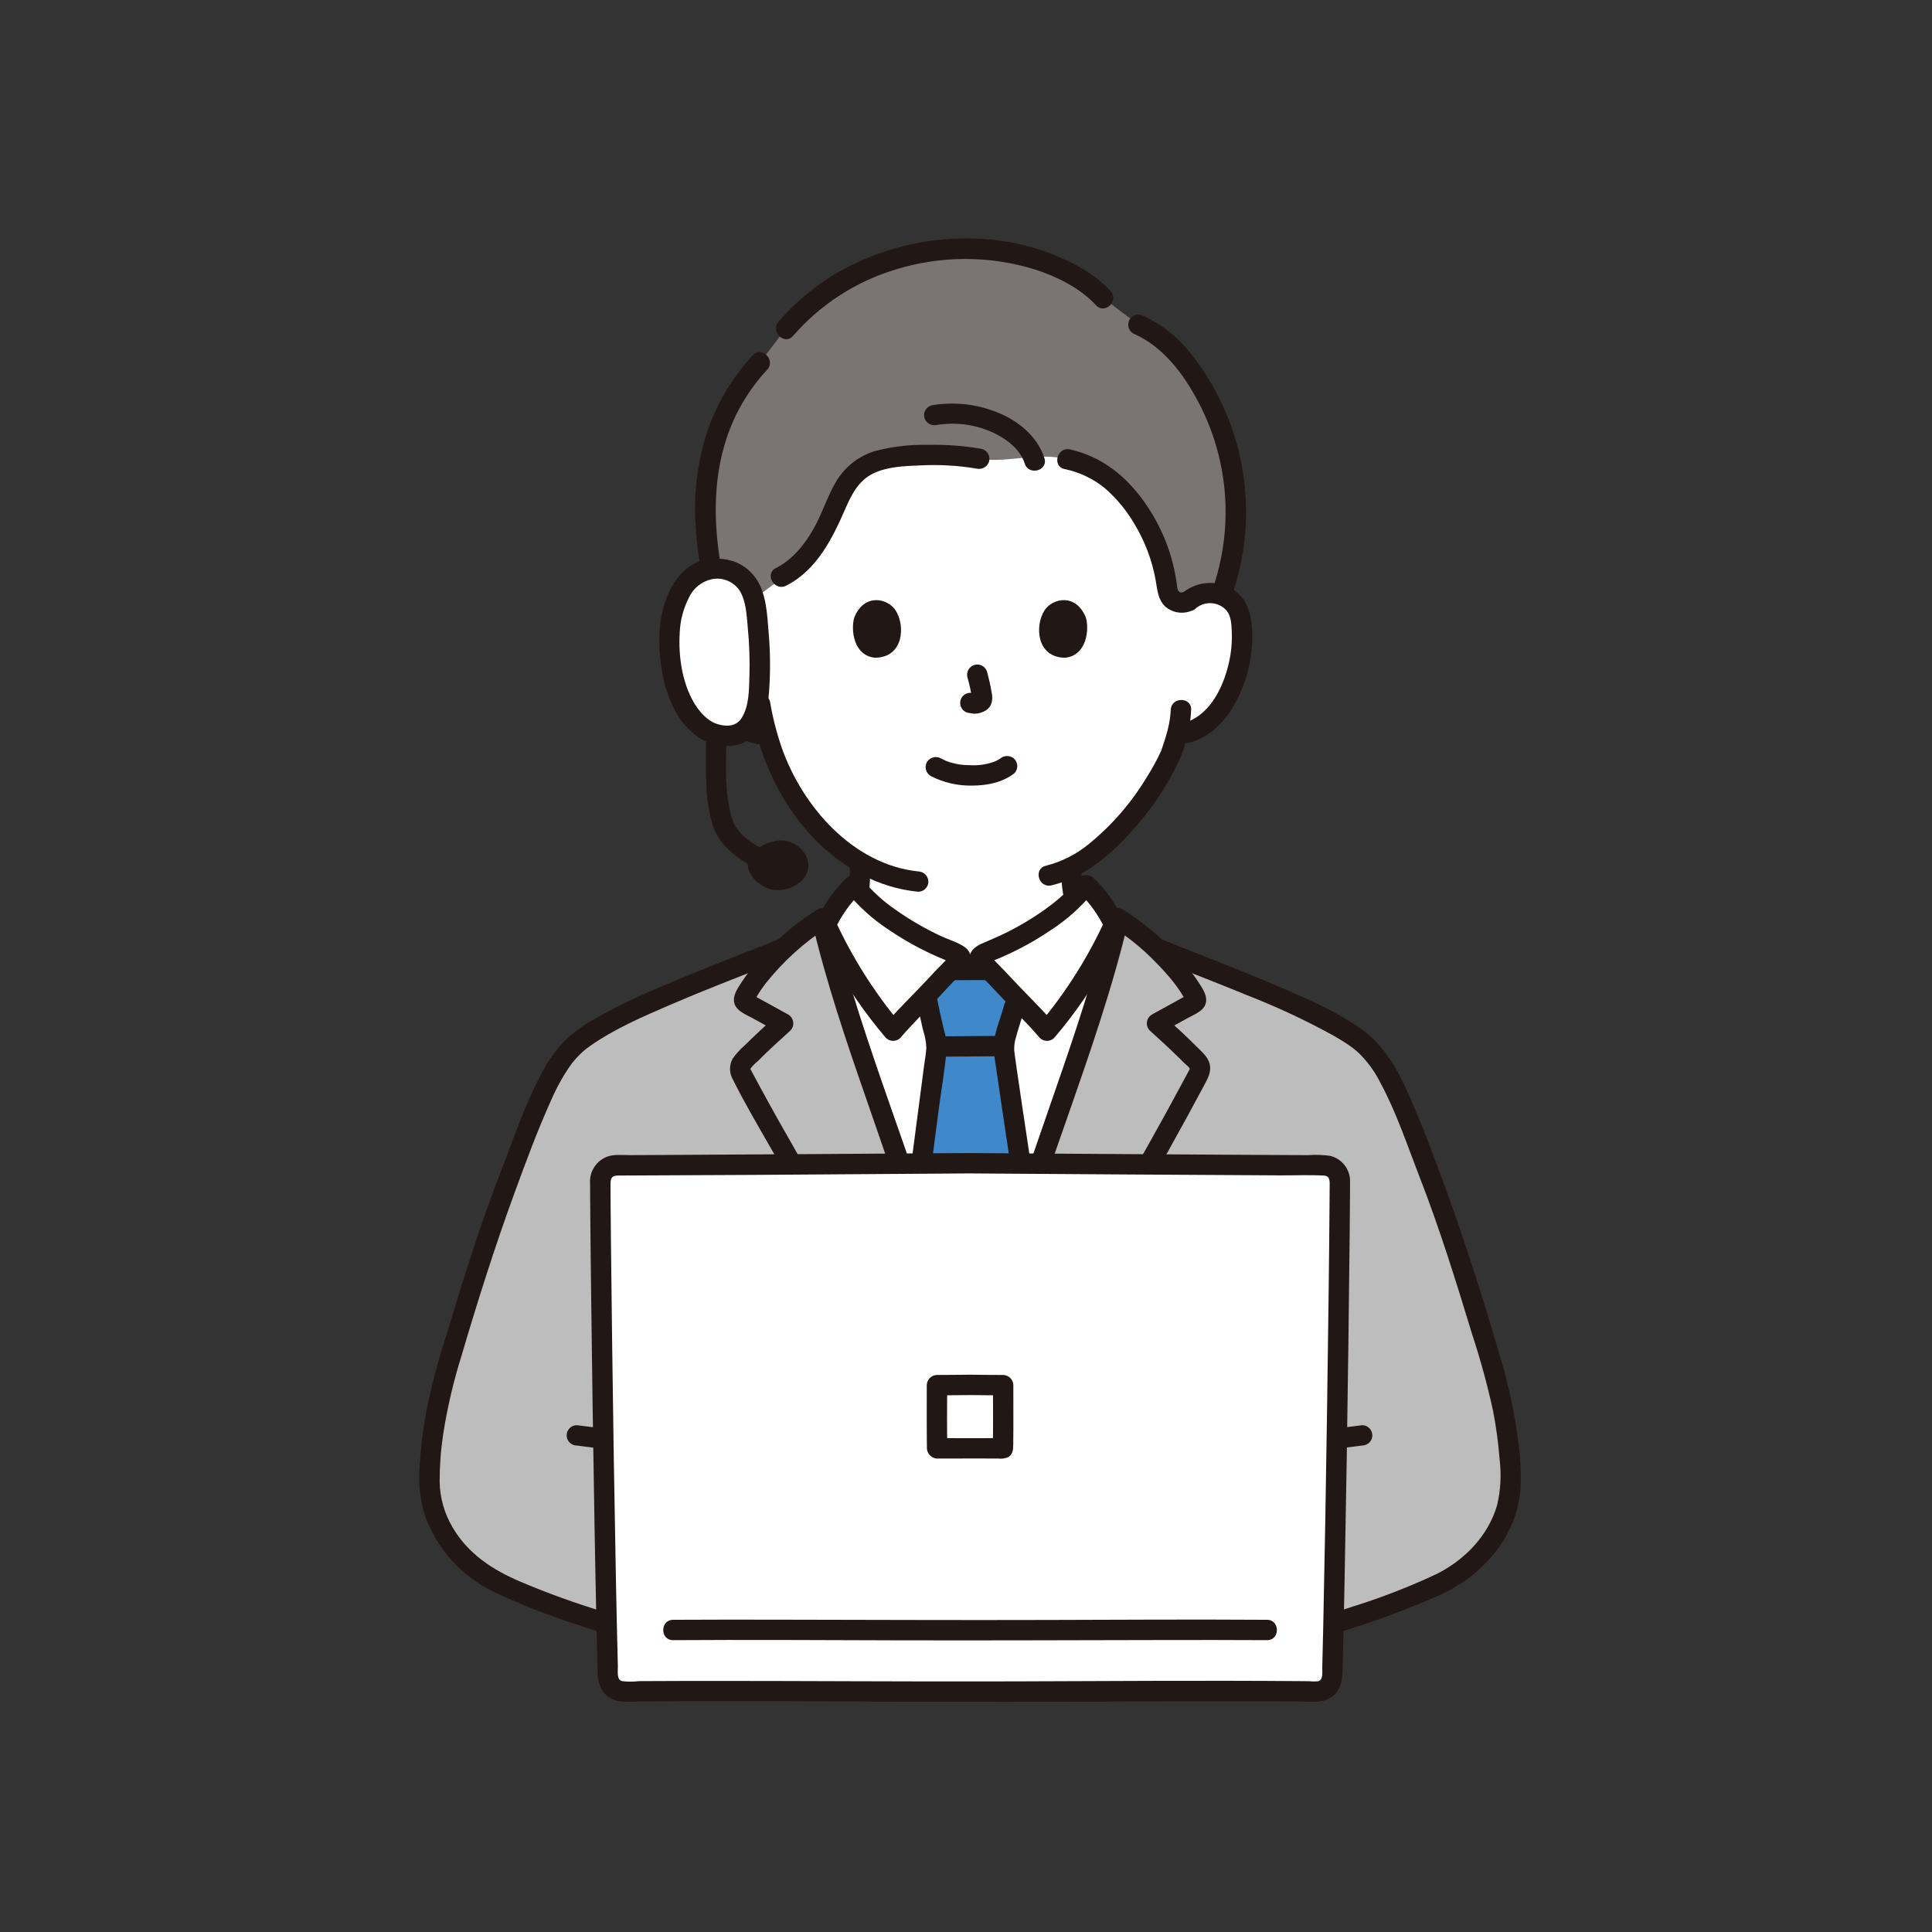 <svg width="235" height="235" viewBox="0 0 235 235" fill="none" xmlns="http://www.w3.org/2000/svg">
<rect x="0" y="0" width="235" height="235" fill="#333333" stroke="none"/>
<g clip-path="url(#clip0_536_101)">
<path d="M73.225 197.285C69.778 196.253 62.447 193.616 59.742 192.063C55.698 189.741 52.537 185.572 52.261 180.926C52.082 177.928 52.829 172.446 53.562 169.535C55.206 163.014 60.06 148.115 61.985 143.175C65.438 134.313 67.038 129.358 70.516 126.628C75.151 122.987 87.557 118.46 95.452 115.28C96.834 113.96 98.342 112.78 99.957 111.757C102.47 122.497 106.927 134.088 110.462 144.535C113.151 152.476 115.243 157.749 118.408 165.582C120.782 158.567 123.156 151.551 125.529 144.535C129.064 134.088 133.522 122.497 136.033 111.755C137.649 112.78 139.159 113.962 140.54 115.284C148.438 118.463 160.837 122.988 165.472 126.628C168.947 129.358 170.548 134.313 174.002 143.175C175.927 148.115 180.781 163.014 182.425 169.535C183.158 172.446 183.905 177.928 183.727 180.926C183.45 185.57 180.289 189.742 176.245 192.063C173.54 193.616 166.209 196.253 162.762 197.285H73.225Z" fill="#BDBDBD"/>
<path d="M144.606 73.092C145.036 72.718 145.543 72.442 146.09 72.281C146.638 72.121 147.214 72.081 147.778 72.163C148.333 72.241 148.863 72.442 149.329 72.752C149.795 73.061 150.186 73.471 150.473 73.951C150.805 74.613 150.993 75.338 151.027 76.077C151.269 78.971 150.708 81.876 149.407 84.473C148.795 85.786 147.905 86.951 146.8 87.889C145.902 88.616 144.831 89.098 143.691 89.288L143.159 89.37C142.904 90.323 142.617 91.125 142.476 91.552C141.579 93.982 136.598 102.337 130.303 105.501C130.258 107.072 130.493 108.637 130.997 110.125C132.274 113.284 139.176 117.257 139.652 117.464C139.652 117.464 140.378 129.035 118.013 129.035C95.648 129.035 96.336 117.464 96.336 117.464C96.812 117.258 102.63 113.837 103.912 110.679C104.593 109.002 104.62 106.834 104.608 104.852C102.269 103.412 100.189 101.59 98.455 99.461C96.053 96.521 94.301 93.107 93.313 89.444L92.3 89.289C91.16 89.099 90.088 88.617 89.19 87.89C88.085 86.952 87.196 85.787 86.583 84.474C85.282 81.876 84.721 78.972 84.963 76.077C84.996 75.338 85.185 74.613 85.517 73.951C85.804 73.472 86.194 73.062 86.66 72.753C87.126 72.444 87.656 72.243 88.21 72.165C88.774 72.083 89.35 72.123 89.898 72.283C90.445 72.444 90.952 72.72 91.382 73.094C91.382 73.094 85.846 49.526 117.094 49.526C148.341 49.526 144.606 73.092 144.606 73.092Z" fill="white"/>
<path d="M119.305 117.978L115.564 117.986L99.95 111.73C102.462 122.478 106.925 134.079 110.462 144.535C113.151 152.476 115.243 157.749 118.408 165.583C120.782 158.567 123.156 151.551 125.529 144.535C129.066 134.079 133.529 122.478 136.041 111.73L120.053 117.974L119.305 117.978Z" fill="white"/>
<path d="M95.184 114.062C91.231 115.653 87.247 117.171 83.308 118.8C79.534 120.36 75.718 121.948 72.193 124.021C70.886 124.743 69.682 125.636 68.611 126.674C67.56 127.79 66.668 129.045 65.96 130.403C63.868 134.269 62.468 138.522 60.88 142.608C58.37 149.066 56.31 155.729 54.309 162.358C53.29 165.465 52.459 168.63 51.82 171.837C51.435 173.986 51.176 176.156 51.044 178.335C50.865 180.365 51.084 182.41 51.688 184.357C53.149 188.395 56.127 191.707 59.99 193.594C63.457 195.232 67.033 196.629 70.692 197.776C71.425 198.021 72.16 198.257 72.9 198.48C74.432 198.941 75.087 196.551 73.56 196.092C70.085 195.047 66.671 193.816 63.33 192.403C59.949 190.972 56.928 189.011 55.04 185.762C54.056 184.095 53.517 182.203 53.477 180.269C53.471 178.324 53.614 176.383 53.905 174.46C54.411 171.216 55.159 168.015 56.143 164.882C58.119 158.174 60.244 151.479 62.652 144.912C64.007 141.217 65.385 137.487 67.004 133.898C67.632 132.435 68.397 131.036 69.291 129.718C69.65 129.21 70.053 128.735 70.495 128.297C70.708 128.086 70.93 127.884 71.16 127.692C71.221 127.64 71.283 127.589 71.345 127.541C71.504 127.414 71.21 127.641 71.373 127.519C71.521 127.409 71.67 127.301 71.822 127.195C74.787 125.12 78.208 123.652 81.516 122.224C85.389 120.552 89.326 119.033 93.249 117.483C94.116 117.142 94.98 116.798 95.844 116.451C96.156 116.355 96.419 116.144 96.58 115.861C96.741 115.578 96.788 115.244 96.711 114.928C96.621 114.612 96.411 114.344 96.125 114.182C95.84 114.021 95.501 113.978 95.184 114.063V114.062Z" fill="#211715"/>
<path d="M140.14 116.45C143.97 117.992 147.827 119.463 151.645 121.035C155.296 122.457 158.849 124.119 162.279 126.01C162.94 126.391 163.591 126.791 164.214 127.231C164.688 127.557 165.13 127.928 165.531 128.34C166.477 129.319 167.269 130.437 167.88 131.653C169.872 135.333 171.198 139.378 172.71 143.264C175.14 149.514 177.137 155.958 179.089 162.372C180.079 165.382 180.915 168.441 181.594 171.536C181.981 173.508 182.251 175.5 182.405 177.504C182.634 179.358 182.533 181.237 182.107 183.056C181.052 186.795 178.12 189.788 174.686 191.481C171.405 193.019 168.022 194.331 164.562 195.41C163.854 195.645 163.144 195.874 162.429 196.089C160.904 196.547 161.554 198.939 163.089 198.477C166.716 197.378 170.281 196.083 173.768 194.599C175.349 193.981 176.856 193.187 178.26 192.232C180.112 190.922 181.686 189.26 182.893 187.341C184.083 185.433 184.792 183.264 184.957 181.022C185.04 179.043 184.935 177.06 184.643 175.101C184.178 171.619 183.431 168.181 182.408 164.821C180.392 157.906 178.203 151.014 175.724 144.252C174.305 140.382 172.846 136.485 171.157 132.723C169.86 129.836 168.269 127.128 165.668 125.236C162.688 123.069 159.174 121.578 155.809 120.123C151.738 118.363 147.604 116.756 143.478 115.128C142.585 114.775 141.692 114.42 140.799 114.062C140.482 113.977 140.144 114.02 139.858 114.181C139.572 114.343 139.362 114.611 139.273 114.927C139.193 115.243 139.239 115.578 139.4 115.862C139.562 116.145 139.827 116.356 140.14 116.45Z" fill="#211715"/>
<path d="M149.242 54.168C149.089 53.633 148.918 53.1 148.729 52.572C146.965 47.651 143.414 41.589 138.474 39.498L134.196 36.257C132.411 34.268 128.563 32.207 125.449 31.355C122.315 30.448 119.046 30.094 115.789 30.309C107.744 30.894 100.906 33.896 95.583 39.984L92.439 44.093C87.05 49.919 84.044 58.449 86.9 71.249L87.174 72.478C87.501 72.323 87.85 72.218 88.208 72.165C88.773 72.083 89.349 72.123 89.896 72.283C90.444 72.444 90.95 72.72 91.381 73.094L95.586 69.973C98.08 68.624 99.076 66.954 100.618 63.837C101.733 61.585 102.396 58.952 104.303 57.35C105.739 56.143 107.655 55.734 109.503 55.539C112.705 55.206 115.937 55.295 119.115 55.803C122.463 56.37 126.074 54.938 129.818 55.861C134.05 56.77 136.651 59.348 138.78 62.657C139.594 63.929 140.269 65.285 140.793 66.701C141.099 67.526 141.354 68.369 141.557 69.225C141.757 70.075 141.88 70.905 142.011 71.781C142.057 72.042 142.155 72.29 142.298 72.513C142.441 72.736 142.627 72.928 142.845 73.079C143.12 73.211 143.42 73.28 143.724 73.283C144.028 73.285 144.33 73.22 144.606 73.093C145.037 72.719 145.543 72.443 146.091 72.283C146.638 72.122 147.214 72.082 147.779 72.164C148.04 72.203 148.296 72.269 148.544 72.36C150.644 66.512 150.888 60.159 149.242 54.168Z" fill="#7A7473"/>
<path d="M129.487 57.054C131.296 57.425 132.988 58.231 134.414 59.402C135.849 60.658 137.068 62.139 138.022 63.789C139.279 65.883 140.144 68.188 140.572 70.592C140.779 71.737 140.825 72.876 141.705 73.749C142.137 74.135 142.67 74.391 143.242 74.486C143.814 74.581 144.401 74.512 144.935 74.287C145.248 74.193 145.512 73.982 145.673 73.698C145.835 73.415 145.881 73.08 145.802 72.764C145.712 72.449 145.502 72.181 145.216 72.019C144.931 71.857 144.593 71.814 144.276 71.899C144.051 71.981 143.689 72.147 143.459 71.998C143.17 71.81 143.181 71.275 143.136 70.978C142.969 69.804 142.714 68.644 142.375 67.508C141.678 65.252 140.634 63.119 139.282 61.183C137.033 57.968 134.043 55.533 130.147 54.667C128.591 54.321 127.927 56.709 129.487 57.056V57.054Z" fill="#211715"/>
<path d="M119.445 54.606C117.283 54.228 115.088 54.061 112.893 54.11C110.745 54.059 108.599 54.304 106.517 54.839C104.456 55.437 102.708 56.812 101.644 58.673C100.6 60.453 100.011 62.456 98.995 64.254C97.881 66.224 96.424 68.059 94.371 69.101C92.947 69.823 94.201 71.961 95.624 71.24C99.384 69.33 101.263 65.468 102.862 61.796C103.608 60.084 104.47 58.432 106.222 57.586C107.947 56.755 110.038 56.68 111.918 56.612C114.213 56.49 116.515 56.619 118.782 56.997C119.099 57.075 119.434 57.029 119.718 56.868C120.002 56.707 120.213 56.444 120.308 56.132C120.393 55.815 120.349 55.478 120.187 55.193C120.025 54.908 119.757 54.698 119.442 54.608L119.445 54.606Z" fill="#211715"/>
<path d="M137.848 40.567C141.737 42.253 144.333 45.994 146.156 49.671C149.415 56.325 149.969 63.981 147.702 71.034C147.207 72.554 149.602 73.205 150.095 71.693C151.628 66.897 151.968 61.801 151.085 56.846C150.202 51.89 148.123 47.223 145.028 43.249C143.475 41.184 141.439 39.528 139.098 38.428C138.812 38.272 138.477 38.232 138.162 38.314C137.846 38.397 137.574 38.596 137.401 38.872C137.237 39.156 137.192 39.493 137.275 39.811C137.359 40.128 137.564 40.399 137.846 40.567H137.848Z" fill="#211715"/>
<path d="M91.562 43.217C89.237 45.729 87.429 48.672 86.241 51.88C84.938 55.586 84.377 59.511 84.59 63.433C84.721 66.175 85.094 68.901 85.704 71.579C86.047 73.135 88.44 72.477 88.097 70.92C86.482 63.606 86.43 55.646 90.309 49.02C91.16 47.564 92.169 46.205 93.317 44.968C94.395 43.795 92.644 42.039 91.562 43.217Z" fill="#211715"/>
<path d="M135.073 35.381C133.16 33.297 130.464 31.902 127.868 30.867C124.798 29.687 121.542 29.057 118.252 29.007C112.51 28.875 106.84 30.311 101.857 33.161C99.171 34.751 96.757 36.758 94.706 39.108C93.655 40.301 95.404 42.059 96.461 40.859C99.766 37.048 104.084 34.249 108.917 32.787C114.435 31.075 120.343 31.069 125.864 32.771C128.537 33.63 131.396 35.039 133.318 37.133C134.399 38.311 136.15 36.556 135.073 35.381Z" fill="#211715"/>
<path d="M127.038 55.73C126.25 53.253 124.13 51.411 121.807 50.372C119.144 49.18 116.185 48.808 113.309 49.302C112.993 49.392 112.726 49.602 112.563 49.887C112.401 50.172 112.358 50.509 112.443 50.825C112.537 51.138 112.748 51.402 113.032 51.563C113.316 51.724 113.652 51.77 113.969 51.69C116.198 51.328 118.484 51.613 120.554 52.511C122.26 53.259 124.056 54.538 124.645 56.389C125.127 57.902 127.524 57.255 127.038 55.73Z" fill="#211715"/>
<path d="M142.407 86.339C142.341 87.488 142.126 88.623 141.767 89.716C141.641 90.137 141.502 90.553 141.362 90.969C141.325 91.082 141.283 91.193 141.246 91.306C141.135 91.634 141.307 91.184 141.226 91.357C140.713 92.462 140.127 93.533 139.473 94.561C137.605 97.657 135.215 100.407 132.408 102.691C130.891 103.931 129.12 104.823 127.22 105.305C125.664 105.663 126.323 108.051 127.879 107.694C131.823 106.788 135.131 103.968 137.742 101.005C139.971 98.557 141.834 95.801 143.274 92.822C144.227 90.785 144.776 88.583 144.89 86.338C144.942 84.743 142.46 84.745 142.408 86.338L142.407 86.339Z" fill="#211715"/>
<path d="M91.26 85.97C92.703 94.278 97.21 102.414 104.912 106.438C107.019 107.541 109.318 108.231 111.685 108.471C112.013 108.468 112.328 108.337 112.56 108.105C112.792 107.874 112.924 107.56 112.926 107.232C112.919 106.906 112.786 106.595 112.555 106.364C112.323 106.133 112.012 106.001 111.685 105.994C103.74 105.168 97.556 98.043 95.07 90.897C94.447 89.077 93.974 87.208 93.654 85.311C93.564 84.996 93.354 84.729 93.068 84.567C92.783 84.405 92.445 84.362 92.128 84.446C91.814 84.54 91.549 84.751 91.388 85.034C91.226 85.318 91.18 85.653 91.26 85.97Z" fill="#211715"/>
<path d="M145.483 73.967C146.023 73.528 146.713 73.315 147.407 73.373C148.101 73.43 148.746 73.754 149.205 74.277C149.745 74.954 149.792 75.932 149.826 76.758C149.874 77.744 149.818 78.732 149.659 79.707C149.065 83.185 147.24 87.423 143.359 88.093C143.043 88.183 142.775 88.393 142.613 88.678C142.451 88.963 142.407 89.3 142.492 89.616C142.586 89.929 142.797 90.194 143.081 90.355C143.366 90.516 143.701 90.561 144.018 90.481C148.096 89.778 150.511 85.924 151.612 82.248C152.179 80.359 152.408 78.385 152.289 76.417C152.162 74.442 151.565 72.585 149.74 71.557C148.791 71.036 147.705 70.819 146.628 70.937C145.552 71.055 144.538 71.502 143.726 72.216C143.495 72.45 143.366 72.764 143.366 73.092C143.366 73.419 143.495 73.734 143.726 73.967C143.962 74.193 144.276 74.32 144.603 74.32C144.93 74.32 145.244 74.193 145.48 73.967H145.483Z" fill="#211715"/>
<path d="M92.26 72.216C91.55 71.588 90.682 71.164 89.75 70.989C88.817 70.815 87.855 70.896 86.965 71.225C85.019 71.99 84.021 73.624 83.771 75.64C83.302 79.589 84.292 83.574 86.556 86.847C87.812 88.72 89.755 90.026 91.967 90.481C92.284 90.558 92.619 90.512 92.903 90.351C93.187 90.19 93.398 89.927 93.493 89.615C93.578 89.299 93.535 88.962 93.373 88.677C93.211 88.392 92.943 88.182 92.627 88.092C88.746 87.421 86.92 83.183 86.326 79.706C86.174 78.768 86.117 77.818 86.157 76.87C86.186 76.037 86.218 75.049 86.731 74.349C86.953 74.076 87.227 73.849 87.537 73.682C87.847 73.515 88.187 73.411 88.538 73.375C88.889 73.34 89.243 73.374 89.581 73.475C89.918 73.577 90.232 73.744 90.505 73.967C90.741 74.192 91.055 74.317 91.382 74.317C91.709 74.317 92.023 74.192 92.259 73.967C92.49 73.734 92.619 73.419 92.619 73.091C92.619 72.764 92.49 72.449 92.26 72.216Z" fill="#211715"/>
<path d="M129.063 105.512C129.099 107.525 129.214 109.775 130.334 111.52C131.167 112.731 132.185 113.804 133.351 114.701C134.512 115.645 135.727 116.522 136.99 117.326C137.639 117.775 138.319 118.178 139.026 118.531C139.312 118.688 139.647 118.729 139.963 118.646C140.279 118.564 140.551 118.364 140.723 118.087C140.887 117.803 140.932 117.466 140.849 117.149C140.765 116.832 140.56 116.561 140.278 116.393C139.642 116.075 139.028 115.714 138.441 115.313C137.368 114.643 136.331 113.916 135.336 113.135C134.766 112.684 134.219 112.204 133.699 111.697C133.304 111.316 132.939 110.904 132.608 110.465C132.436 110.219 132.283 109.959 132.151 109.688C132.29 109.975 132.07 109.462 132.056 109.423C131.969 109.165 131.898 108.903 131.837 108.639C131.632 107.609 131.534 106.562 131.544 105.512C131.515 103.92 129.034 103.915 129.063 105.512Z" fill="#211715"/>
<path d="M96.962 118.531C97.647 118.186 98.302 117.786 98.922 117.335C100.104 116.552 101.227 115.684 102.282 114.738C103.347 113.843 104.229 112.752 104.882 111.525C105.761 109.673 105.838 107.541 105.848 105.527C105.855 103.933 103.374 103.931 103.366 105.527C103.381 106.475 103.333 107.423 103.224 108.365C103.129 109.101 102.928 109.821 102.628 110.5C102.021 111.531 101.231 112.444 100.298 113.193C99.404 113.973 98.456 114.689 97.46 115.335C96.904 115.732 96.318 116.086 95.707 116.394C95.424 116.562 95.219 116.833 95.136 117.15C95.053 117.467 95.098 117.804 95.262 118.088C95.433 118.366 95.705 118.568 96.021 118.65C96.338 118.733 96.674 118.691 96.96 118.533L96.962 118.531Z" fill="#211715"/>
<path d="M111.387 147.132C112.455 138.391 113.926 127.673 113.926 127.368C113.904 126.823 113.816 126.283 113.663 125.76C113.602 125.515 113.541 125.279 113.488 125.034C113.16 123.631 112.952 122.661 112.652 121.109C113.084 120.661 113.51 120.211 113.92 119.762C114.623 118.991 115.196 118.413 115.626 117.987C117.281 117.984 118.57 117.98 120.35 117.973C120.783 118.404 121.359 118.984 122.069 119.762C122.569 120.309 123.093 120.858 123.62 121.404C123.361 122.439 123.125 123.487 122.732 124.693C122.381 125.607 122.168 126.567 122.102 127.543C122.093 128.041 123.52 137.445 124.869 146.448L111.387 147.132Z" fill="#3F88C9"/>
<path d="M114.297 128.531C116.819 128.531 119.341 128.476 121.863 128.475C122.192 128.475 122.508 128.344 122.74 128.112C122.973 127.88 123.104 127.565 123.104 127.236C123.104 126.908 122.973 126.593 122.74 126.361C122.508 126.128 122.192 125.998 121.863 125.998C119.341 125.998 116.819 126.054 114.297 126.054C113.968 126.054 113.652 126.185 113.42 126.417C113.187 126.649 113.056 126.964 113.056 127.293C113.056 127.621 113.187 127.936 113.42 128.168C113.652 128.401 113.968 128.531 114.297 128.531Z" fill="#211715"/>
<path d="M111.581 122.085C111.791 123.142 112.021 124.194 112.263 125.245C112.503 125.958 112.643 126.701 112.677 127.452C112.632 128.203 112.489 128.96 112.391 129.706C111.938 133.163 111.479 136.621 111.033 140.078C110.73 142.428 110.434 144.779 110.144 147.13C110.146 147.458 110.278 147.772 110.51 148.004C110.742 148.236 111.057 148.367 111.385 148.369C111.712 148.361 112.023 148.228 112.254 147.997C112.485 147.767 112.618 147.456 112.626 147.13C113.128 143.025 113.66 138.925 114.199 134.823C114.517 132.402 114.956 129.964 115.15 127.528C115.156 126.734 115.037 125.943 114.797 125.186C114.494 123.938 114.223 122.684 113.974 121.425C113.884 121.11 113.673 120.843 113.388 120.681C113.102 120.52 112.765 120.476 112.448 120.56C112.134 120.653 111.868 120.864 111.707 121.148C111.545 121.432 111.5 121.767 111.581 122.084L111.581 122.085Z" fill="#211715"/>
<path d="M120.051 116.738C118.555 116.741 117.06 116.744 115.564 116.748C115.235 116.748 114.919 116.878 114.687 117.11C114.454 117.343 114.323 117.658 114.323 117.986C114.323 118.315 114.454 118.63 114.687 118.862C114.919 119.094 115.235 119.225 115.564 119.225C117.06 119.222 118.555 119.219 120.051 119.215C120.38 119.215 120.696 119.085 120.929 118.852C121.161 118.62 121.292 118.305 121.292 117.977C121.292 117.648 121.161 117.333 120.929 117.101C120.696 116.869 120.38 116.738 120.051 116.738Z" fill="#211715"/>
<path d="M126.07 146.117C125.484 142.196 124.897 138.276 124.308 134.357C124.091 132.898 123.877 131.439 123.665 129.979C123.594 129.482 123.524 128.984 123.455 128.486C123.421 128.238 123.485 128.718 123.444 128.406C123.434 128.328 123.424 128.251 123.414 128.173C123.397 128.044 123.378 127.915 123.367 127.785C123.341 127.246 123.41 126.708 123.571 126.193C123.865 125.093 124.25 124.022 124.529 122.916C124.919 121.368 122.526 120.71 122.136 122.257C121.702 123.976 120.787 125.818 120.869 127.616C120.903 128.364 121.057 129.119 121.161 129.859C121.618 133.1 122.111 136.336 122.596 139.573C122.956 141.974 123.317 144.375 123.677 146.776C123.766 147.091 123.977 147.359 124.262 147.521C124.548 147.683 124.886 147.726 125.203 147.641C125.516 147.547 125.781 147.336 125.942 147.052C126.103 146.769 126.149 146.434 126.07 146.117Z" fill="#211715"/>
<path d="M117.685 167.716C120.299 159.989 122.913 152.262 125.527 144.535C129.065 134.079 133.528 122.478 136.039 111.73C139.25 113.668 143.746 117.953 145.376 121.194C145.464 121.329 145.501 121.491 145.479 121.65C145.434 121.827 145.259 121.934 145.098 122.022L140.755 124.412C142.387 125.886 144.053 127.417 145.574 129.013C145.804 129.241 145.944 129.544 145.969 129.867C145.963 130.134 145.887 130.395 145.748 130.623C140.11 141.249 133.357 152.744 127.114 163.167L117.685 167.716Z" fill="#BDBDBD"/>
<path d="M109.974 164.059C103.365 153.437 95.878 141.251 90.236 130.621C90.097 130.392 90.021 130.131 90.015 129.864C90.04 129.542 90.18 129.239 90.41 129.01C91.932 127.414 93.597 125.883 95.23 124.41L90.887 122.02C90.726 121.932 90.551 121.825 90.505 121.648C90.484 121.488 90.521 121.326 90.609 121.191C92.239 117.95 96.734 113.665 99.945 111.728C102.457 122.475 106.92 134.076 110.457 144.533C113.071 152.259 115.124 157.46 118.149 164.951L109.974 164.059Z" fill="#BDBDBD"/>
<path d="M118.883 168.045C121.468 160.399 124.054 152.753 126.642 145.106C129.015 138.092 131.583 131.142 133.84 124.088C135.11 120.118 136.283 116.115 137.236 112.058C137.597 110.51 135.207 109.845 134.843 111.399C133.133 118.678 130.737 125.777 128.282 132.833C125.778 140.03 123.305 147.237 120.864 154.455L116.488 167.388C115.976 168.901 118.372 169.55 118.881 168.046L118.883 168.045Z" fill="#211715"/>
<path d="M98.752 112.059C100.48 119.417 102.909 126.59 105.392 133.721C107.779 140.576 110.059 147.476 112.618 154.269C114.009 157.962 115.479 161.624 116.956 165.283C117.052 165.594 117.263 165.857 117.547 166.018C117.831 166.179 118.165 166.225 118.482 166.148C118.798 166.059 119.066 165.849 119.229 165.564C119.391 165.278 119.434 164.941 119.349 164.624C116.687 158.031 114.107 151.414 111.818 144.681C109.409 137.592 106.823 130.562 104.541 123.431C103.271 119.461 102.099 115.459 101.145 111.401C100.783 109.849 98.388 110.506 98.752 112.059Z" fill="#211715"/>
<path d="M127.35 125.371C130.689 121.483 133.444 117.13 135.527 112.45C134.513 110.497 133.831 109.232 132.105 107.651C130.132 110.298 125.628 113.604 120.229 115.772C119.843 115.898 119.486 116.099 119.179 116.364C119.05 116.604 119.301 116.815 119.419 117.005C119.605 117.301 120.517 118.062 122.069 119.763C123.83 121.69 125.892 123.633 127.35 125.371Z" fill="white"/>
<path d="M108.638 125.371C105.299 121.483 102.544 117.13 100.461 112.45C101.476 110.497 102.157 109.232 103.883 107.651C105.856 110.298 110.36 113.604 115.759 115.772C116.145 115.898 116.502 116.099 116.809 116.364C116.938 116.604 116.687 116.815 116.569 117.005C116.383 117.301 115.471 118.062 113.919 119.763C112.158 121.69 110.094 123.633 108.638 125.371Z" fill="white"/>
<path d="M128.227 126.247C130.754 123.289 132.965 120.076 134.824 116.66C135.278 115.812 135.712 114.953 136.125 114.084C136.357 113.598 136.768 112.991 136.768 112.45C136.684 111.932 136.481 111.441 136.174 111.015C135.355 109.433 134.277 107.999 132.983 106.773C132.846 106.643 132.683 106.546 132.504 106.487C132.325 106.429 132.135 106.411 131.949 106.435C131.762 106.459 131.583 106.524 131.425 106.626C131.266 106.728 131.133 106.864 131.034 107.024C130.594 107.568 130.119 108.083 129.61 108.564C129.007 109.138 128.373 109.677 127.709 110.179C126.03 111.435 124.238 112.534 122.356 113.462C121.356 113.961 120.321 114.365 119.306 114.828C118.272 115.299 117.484 116.249 118.175 117.39C118.47 117.831 118.818 118.234 119.212 118.59C119.857 119.229 120.492 119.876 121.107 120.544C122.874 122.463 124.787 124.254 126.472 126.247C126.706 126.477 127.021 126.606 127.349 126.606C127.678 126.606 127.993 126.477 128.227 126.247C128.453 126.012 128.58 125.698 128.58 125.372C128.58 125.045 128.453 124.731 128.227 124.496C126.67 122.655 124.909 121 123.27 119.235C122.576 118.489 121.883 117.746 121.159 117.029C120.948 116.819 120.739 116.607 120.527 116.398C120.449 116.322 120.253 116.051 120.514 116.412C120.482 116.369 120.318 116.079 120.339 116.174V116.832L120.375 116.691L120.056 117.238C119.926 117.39 120.103 117.199 120.19 117.15C120.31 117.083 120.433 117.02 120.558 116.964C120.941 116.791 121.333 116.644 121.722 116.478C122.463 116.158 123.193 115.814 123.913 115.446C125.235 114.773 126.514 114.019 127.742 113.188C129.81 111.857 131.646 110.196 133.176 108.272L131.227 108.523C132.564 109.838 133.656 111.378 134.455 113.073V111.823C132.373 116.384 129.689 120.646 126.472 124.494C126.247 124.731 126.122 125.044 126.122 125.37C126.122 125.696 126.247 126.009 126.472 126.246C126.706 126.476 127.021 126.605 127.349 126.605C127.678 126.605 127.993 126.477 128.227 126.247Z" fill="#211715"/>
<path d="M109.516 124.496C106.299 120.647 103.614 116.384 101.533 111.823V113.073C102.332 111.378 103.424 109.838 104.76 108.523L102.812 108.272C104.342 110.196 106.178 111.856 108.246 113.188C109.443 113.998 110.688 114.735 111.974 115.394C112.691 115.763 113.419 116.108 114.159 116.43C114.544 116.597 114.934 116.75 115.321 116.918C115.454 116.976 115.586 117.034 115.714 117.102C115.799 117.148 116.084 117.415 115.932 117.236L115.613 116.69L115.649 116.831V116.172C115.67 116.078 115.505 116.367 115.474 116.411C115.732 116.049 115.539 116.32 115.461 116.397C115.248 116.603 115.04 116.818 114.828 117.027C114.105 117.744 113.412 118.488 112.718 119.234C111.079 120.999 109.318 122.654 107.761 124.494C107.536 124.731 107.411 125.044 107.411 125.37C107.411 125.696 107.536 126.009 107.761 126.246C107.995 126.475 108.31 126.604 108.638 126.604C108.967 126.604 109.282 126.475 109.516 126.246C110.995 124.497 112.659 122.916 114.227 121.248C114.938 120.492 115.634 119.726 116.369 118.992C116.805 118.592 117.213 118.16 117.587 117.702C118.217 116.859 118.262 115.834 117.325 115.185C116.476 114.597 115.393 114.301 114.459 113.863C112.518 112.959 110.663 111.882 108.916 110.646C107.431 109.631 106.097 108.411 104.954 107.024C104.855 106.864 104.722 106.728 104.564 106.626C104.405 106.525 104.226 106.459 104.04 106.435C103.853 106.411 103.663 106.429 103.484 106.488C103.305 106.546 103.142 106.644 103.005 106.773C101.734 107.975 100.671 109.38 99.861 110.929C99.533 111.38 99.314 111.901 99.221 112.45C99.325 113.032 99.543 113.588 99.864 114.085C100.277 114.952 100.711 115.811 101.164 116.66C103.023 120.076 105.234 123.289 107.761 126.248C107.995 126.477 108.31 126.606 108.638 126.606C108.967 126.606 109.282 126.477 109.516 126.248C109.742 126.012 109.869 125.698 109.869 125.372C109.869 125.045 109.742 124.731 109.516 124.496Z" fill="#211715"/>
<path d="M135.362 112.799C137.223 113.973 138.938 115.364 140.47 116.942C141.285 117.746 142.05 118.598 142.762 119.494C143.065 119.88 143.351 120.28 143.618 120.691C143.753 120.897 143.883 121.109 144.007 121.322C144.059 121.413 144.11 121.504 144.162 121.597C144.199 121.664 144.234 121.731 144.268 121.799C144.328 121.921 144.318 121.888 144.238 121.7L144.408 121.075C144.504 120.982 144.488 120.978 144.361 121.065L144.034 121.245L143.597 121.485L142.398 122.146L140.108 123.406C139.945 123.503 139.807 123.636 139.703 123.794C139.599 123.952 139.533 124.131 139.509 124.318C139.485 124.506 139.503 124.696 139.564 124.875C139.624 125.054 139.724 125.217 139.856 125.352C140.994 126.378 142.122 127.411 143.217 128.481C143.483 128.741 143.747 129.003 144.01 129.267C144.207 129.467 144.593 129.721 144.699 129.976C144.756 130.115 144.733 129.993 144.732 129.958C144.732 130.036 144.656 130.132 144.625 130.196C144.456 130.545 144.258 130.884 144.075 131.228C142.704 133.79 141.308 136.338 139.887 138.873C136.982 144.072 133.993 149.225 130.97 154.354C129.307 157.175 127.632 159.991 125.947 162.801C125.126 164.172 127.27 165.419 128.09 164.051C134.445 153.439 140.73 142.776 146.547 131.859C146.958 131.085 147.351 130.34 147.144 129.44C146.942 128.57 146.192 127.944 145.588 127.341C144.303 126.051 142.959 124.822 141.607 123.601L141.356 125.546L144.41 123.865C145.302 123.374 146.667 122.903 146.716 121.701C146.749 120.916 146.217 120.153 145.805 119.513C145.336 118.797 144.826 118.108 144.279 117.449C142.12 114.777 139.531 112.483 136.617 110.66C135.25 109.827 134.002 111.968 135.364 112.799H135.362Z" fill="#211715"/>
<path d="M99.373 110.661C96.458 112.482 93.867 114.776 91.707 117.447C91.16 118.106 90.65 118.795 90.18 119.511C89.772 120.148 89.229 120.915 89.269 121.7C89.331 122.902 90.676 123.368 91.576 123.864L94.63 125.545L94.379 123.6C93.089 124.765 91.806 125.939 90.574 127.164C90.019 127.64 89.526 128.185 89.109 128.785C88.895 129.18 88.788 129.623 88.798 130.072C88.808 130.52 88.935 130.958 89.166 131.343C90.52 134.085 92.097 136.741 93.609 139.397C96.774 144.952 100.064 150.437 103.405 155.892C105.259 158.919 107.125 161.939 109.004 164.95C109.844 166.302 111.992 165.059 111.146 163.7C104.777 153.462 98.428 143.192 92.657 132.601C92.272 131.894 91.89 131.186 91.512 130.477C91.445 130.35 91.373 130.224 91.309 130.095C91.227 129.931 91.266 130.018 91.27 130.008C91.521 129.664 91.818 129.356 92.153 129.093C93.439 127.803 94.783 126.574 96.134 125.353C96.266 125.219 96.366 125.056 96.427 124.877C96.487 124.697 96.505 124.507 96.481 124.32C96.457 124.133 96.391 123.953 96.287 123.795C96.183 123.637 96.045 123.505 95.883 123.408L93.593 122.147L92.502 121.547L91.956 121.247C91.859 121.195 91.468 120.864 91.582 121.077L91.752 121.702C91.76 121.9 91.665 121.889 91.792 121.666C91.844 121.576 91.891 121.483 91.942 121.393C92.063 121.179 92.192 120.97 92.324 120.764C92.588 120.354 92.869 119.954 93.168 119.569C95.277 116.931 97.795 114.646 100.626 112.801C101.986 111.971 100.741 109.828 99.373 110.662L99.373 110.661Z" fill="#211715"/>
<path d="M163.23 176.141L165.681 175.831C166.007 175.818 166.319 175.69 166.56 175.47C166.675 175.355 166.767 175.219 166.829 175.068C166.891 174.918 166.923 174.757 166.923 174.594C166.923 174.431 166.891 174.27 166.829 174.12C166.767 173.97 166.675 173.833 166.56 173.718C166.446 173.601 166.309 173.508 166.158 173.446C166.007 173.384 165.844 173.354 165.681 173.357L163.23 173.667C162.904 173.679 162.592 173.807 162.351 174.028C162.119 174.26 161.988 174.575 161.988 174.903C161.988 175.232 162.119 175.547 162.351 175.779C162.465 175.896 162.602 175.989 162.753 176.051C162.904 176.113 163.067 176.144 163.23 176.141Z" fill="#211715"/>
<path d="M72.619 173.664L70.169 173.354C70.005 173.354 69.844 173.385 69.693 173.447C69.542 173.509 69.405 173.6 69.29 173.716C69.174 173.831 69.083 173.967 69.02 174.117C68.958 174.268 68.926 174.429 68.926 174.592C68.926 174.754 68.958 174.915 69.02 175.066C69.083 175.216 69.174 175.353 69.29 175.468L69.541 175.661C69.731 175.772 69.947 175.83 70.167 175.83L72.618 176.14C72.781 176.141 72.942 176.109 73.093 176.047C73.244 175.985 73.381 175.894 73.497 175.779C73.729 175.546 73.86 175.231 73.86 174.903C73.86 174.575 73.729 174.26 73.497 174.027L73.245 173.833C73.055 173.722 72.839 173.664 72.619 173.665V173.664Z" fill="#211715"/>
<path d="M117.994 141.488C99.634 141.621 81.361 141.727 74.876 141.749C74.63 141.75 74.387 141.798 74.161 141.893C73.935 141.987 73.729 142.125 73.556 142.299C73.383 142.472 73.246 142.678 73.153 142.905C73.06 143.132 73.013 143.374 73.014 143.619C73.052 154.14 73.56 190.55 73.945 203.933C73.959 204.424 74.167 204.889 74.522 205.228C74.878 205.567 75.353 205.752 75.845 205.743C81.708 205.653 99.868 205.708 117.992 205.77C136.115 205.708 154.275 205.653 160.138 205.743C160.63 205.752 161.106 205.568 161.462 205.229C161.818 204.89 162.026 204.425 162.041 203.934C162.428 190.55 162.936 154.141 162.974 143.62C162.975 143.375 162.928 143.132 162.835 142.906C162.742 142.679 162.605 142.473 162.432 142.299C162.259 142.125 162.054 141.988 161.827 141.893C161.601 141.799 161.358 141.75 161.113 141.75C154.627 141.727 136.355 141.621 117.994 141.488Z" fill="white"/>
<path d="M117.994 140.25C105.172 140.342 92.349 140.423 79.525 140.491C78.562 140.496 77.6 140.5 76.638 140.504C75.746 140.508 74.704 140.383 73.857 140.688C73.208 140.933 72.655 141.379 72.28 141.962C71.905 142.545 71.728 143.233 71.775 143.924C71.777 144.545 71.781 145.167 71.785 145.788C71.81 149.4 71.846 153.011 71.893 156.622C72.007 166.241 72.147 175.861 72.315 185.48C72.39 189.802 72.475 194.124 72.569 198.446C72.606 200.114 72.648 201.783 72.693 203.452C72.73 204.771 73.127 205.98 74.38 206.63C75.276 207.095 76.306 206.975 77.28 206.966C89.05 206.856 100.824 206.954 112.594 206.992C126.042 207.036 139.491 206.914 152.94 206.941C154.898 206.944 156.857 206.949 158.815 206.968C159.822 206.978 160.844 207.079 161.757 206.552C162.998 205.835 163.264 204.57 163.301 203.255C163.404 199.561 163.478 195.867 163.55 192.173C163.739 182.499 163.894 172.825 164.016 163.15C164.072 158.906 164.122 154.662 164.166 150.418C164.181 148.828 164.195 147.238 164.206 145.649C164.21 145.024 164.221 144.398 164.216 143.773C164.24 143.047 164.012 142.335 163.573 141.756C163.133 141.177 162.508 140.767 161.801 140.593C160.912 140.47 160.013 140.44 159.118 140.506L156.246 140.493C153.743 140.48 151.24 140.467 148.737 140.452C142.061 140.415 135.385 140.373 128.708 140.327C125.137 140.303 121.566 140.278 117.996 140.253C116.399 140.241 116.397 142.718 117.996 142.73C130.571 142.82 143.146 142.9 155.722 142.967C157.48 142.976 159.268 142.892 161.025 142.991C161.824 143.036 161.735 143.708 161.732 144.327C161.729 144.96 161.725 145.594 161.72 146.227C161.694 149.792 161.658 153.356 161.613 156.92C161.5 166.332 161.362 175.744 161.199 185.155C161.125 189.393 161.043 193.631 160.952 197.868C160.915 199.529 160.875 201.189 160.832 202.849C160.818 203.365 160.987 204.345 160.321 204.5C159.974 204.537 159.624 204.535 159.277 204.495C158.883 204.49 158.49 204.486 158.096 204.484C146.487 204.393 134.876 204.477 123.268 204.515C110.113 204.559 96.959 204.442 83.804 204.461C81.777 204.464 79.75 204.468 77.723 204.485C77.036 204.568 76.342 204.568 75.655 204.485C74.976 204.3 75.169 203.236 75.154 202.692C75.054 198.984 74.979 195.276 74.908 191.568C74.727 182.149 74.577 172.73 74.458 163.31C74.403 159.158 74.354 155.006 74.311 150.853C74.295 149.278 74.281 147.703 74.269 146.127C74.265 145.499 74.261 144.871 74.258 144.243C74.254 143.501 74.272 142.991 75.154 142.988C85.947 142.949 96.74 142.887 107.533 142.801C111.02 142.777 114.507 142.753 117.994 142.728C119.59 142.715 119.594 140.238 117.994 140.25Z" fill="#211715"/>
<path d="M81.871 199.502C90.755 199.446 99.641 199.494 108.526 199.521C119.412 199.555 130.296 199.504 141.181 199.488C145.493 199.482 149.806 199.475 154.117 199.502C155.715 199.512 155.717 197.035 154.117 197.025C145.233 196.969 136.347 197.017 127.462 197.044C116.576 197.078 105.692 197.027 94.807 197.011C90.495 197.005 86.183 196.998 81.871 197.025C80.274 197.034 80.27 199.512 81.871 199.502Z" fill="#211715"/>
<path d="M117.994 167.212C116.653 167.225 115.312 167.243 113.971 167.244C113.643 167.249 113.33 167.381 113.099 167.612C112.867 167.843 112.735 168.155 112.73 168.482C112.725 169.886 112.723 171.291 112.724 172.694C112.724 173.52 112.724 174.346 112.735 175.171C112.737 175.468 112.735 175.765 112.746 176.062C112.739 176.243 112.77 176.425 112.837 176.594C112.905 176.763 113.007 176.917 113.137 177.044C113.268 177.171 113.423 177.27 113.594 177.333C113.765 177.397 113.948 177.423 114.13 177.412C116.541 177.412 118.952 177.395 121.362 177.407C121.789 177.468 122.225 177.414 122.624 177.249C123.212 176.906 123.24 176.292 123.248 175.694C123.259 174.92 123.261 174.149 123.263 173.377C123.267 171.746 123.265 170.115 123.258 168.485C123.253 168.158 123.121 167.846 122.889 167.614C122.658 167.383 122.345 167.251 122.017 167.246C120.676 167.246 119.335 167.227 117.994 167.214C117.665 167.214 117.349 167.345 117.117 167.577C116.884 167.809 116.753 168.124 116.753 168.453C116.753 168.781 116.884 169.096 117.117 169.328C117.349 169.561 117.665 169.691 117.994 169.691C119.335 169.704 120.676 169.722 122.017 169.723L120.777 168.485C120.786 171.048 120.821 173.616 120.757 176.179L120.927 175.554L121.998 174.941C121.556 174.9 121.1 174.928 120.657 174.928C119.769 174.928 118.882 174.937 117.995 174.937C117.128 174.937 116.262 174.929 115.395 174.928C114.93 174.928 114.454 174.898 113.991 174.941L115.062 175.552L115.231 176.177C115.167 173.614 115.202 171.046 115.212 168.483L113.971 169.721C115.312 169.721 116.653 169.702 117.994 169.689C118.323 169.689 118.639 169.559 118.871 169.326C119.104 169.094 119.235 168.779 119.235 168.451C119.235 168.122 119.104 167.807 118.871 167.575C118.639 167.343 118.323 167.212 117.994 167.212V167.212Z" fill="#211715"/>
<path d="M113.196 94.385C114.764 95.193 116.509 95.596 118.273 95.556C120.086 95.544 121.925 95.191 123.378 94.059C123.609 93.826 123.739 93.512 123.739 93.184C123.739 92.856 123.609 92.541 123.378 92.308C123.142 92.083 122.827 91.958 122.501 91.958C122.174 91.958 121.86 92.083 121.623 92.308C121.994 92.02 121.687 92.254 121.591 92.315C121.496 92.376 121.385 92.441 121.275 92.498C121.194 92.54 120.814 92.695 121.137 92.574C120.992 92.629 120.848 92.685 120.7 92.732C119.864 93.003 118.986 93.12 118.108 93.078C117.85 93.078 117.591 93.068 117.333 93.05C117.214 93.042 117.095 93.032 116.977 93.021C116.977 93.021 116.563 92.965 116.781 92.999C116.394 92.941 116.013 92.856 115.638 92.746C115.478 92.698 115.322 92.642 115.164 92.587C115.113 92.569 115.064 92.542 115.009 92.527C115.32 92.616 115.116 92.575 115.03 92.534C114.834 92.442 114.641 92.346 114.449 92.245C114.163 92.086 113.827 92.044 113.511 92.127C113.194 92.21 112.922 92.411 112.751 92.689C112.588 92.974 112.544 93.311 112.627 93.627C112.711 93.944 112.915 94.216 113.197 94.384L113.196 94.385Z" fill="#211715"/>
<path d="M117.68 82.395C117.916 83.245 118.105 84.107 118.246 84.978L118.202 84.649C118.219 84.767 118.222 84.886 118.212 85.005L118.256 84.676C118.248 84.731 118.235 84.784 118.216 84.836L118.341 84.54C118.326 84.576 118.307 84.611 118.285 84.643L118.479 84.393C118.454 84.424 118.425 84.451 118.394 84.476L118.645 84.283C118.579 84.323 118.51 84.359 118.439 84.391L118.735 84.266C118.624 84.314 118.508 84.349 118.39 84.369L118.719 84.325C118.612 84.338 118.503 84.338 118.395 84.325L118.725 84.369C118.603 84.352 118.483 84.322 118.36 84.306C118.037 84.231 117.697 84.275 117.404 84.431C117.263 84.513 117.14 84.622 117.042 84.751C116.943 84.881 116.871 85.029 116.83 85.186C116.788 85.343 116.779 85.507 116.801 85.669C116.823 85.83 116.877 85.985 116.959 86.125C117.038 86.265 117.144 86.388 117.271 86.485C117.399 86.583 117.545 86.654 117.7 86.693C117.971 86.73 118.234 86.796 118.509 86.811C118.92 86.813 119.325 86.717 119.691 86.532C119.921 86.428 120.125 86.275 120.288 86.082C120.451 85.89 120.568 85.663 120.632 85.419C120.715 85.021 120.711 84.609 120.619 84.212C120.478 83.379 120.286 82.555 120.071 81.738C119.984 81.421 119.774 81.152 119.488 80.99C119.201 80.828 118.862 80.786 118.545 80.873C118.228 80.96 117.958 81.17 117.795 81.456C117.633 81.741 117.591 82.08 117.678 82.397L117.68 82.395Z" fill="#211715"/>
<path d="M103.913 75.102C103.481 76.504 103.762 79.729 106.423 80.004C109.939 79.983 110.127 76.082 108.943 74.251C107.974 72.749 105.124 72.125 103.913 75.102Z" fill="#211715"/>
<path d="M132.075 75.102C132.507 76.504 132.226 79.729 129.565 80.004C126.05 79.983 125.861 76.082 127.045 74.251C128.014 72.749 130.864 72.125 132.075 75.102Z" fill="#211715"/>
<path d="M85.893 89.324C85.865 91.325 85.817 93.33 85.919 95.331C85.947 97.102 86.227 98.859 86.75 100.551C87.761 103.429 90.76 105.144 93.389 106.323C93.675 106.479 94.011 106.52 94.326 106.437C94.642 106.354 94.914 106.155 95.086 105.878C95.25 105.594 95.295 105.257 95.212 104.94C95.129 104.623 94.924 104.351 94.641 104.184C92.546 103.246 89.746 101.923 89.029 99.535C88.051 96.279 88.328 92.678 88.375 89.324C88.397 87.729 85.915 87.728 85.893 89.324Z" fill="#211715"/>
<path d="M97.105 102.963C98.456 104.02 98.704 105.743 97.702 106.944C97.274 107.397 96.751 107.75 96.17 107.978C95.589 108.205 94.965 108.302 94.342 108.26C92.99 108.216 91.184 106.9 90.972 105.391C90.765 103.929 92.522 102.675 94.139 102.327C94.649 102.2 95.182 102.19 95.696 102.301C96.21 102.411 96.692 102.637 97.105 102.963Z" fill="#211715"/>
<path d="M86.251 69.257C82.651 69.894 81.157 74.755 81.449 78.896C81.726 82.818 82.769 87.007 86.192 88.987C87.545 89.599 89.589 89.904 90.779 88.621C91.969 87.338 92.235 85.418 92.339 83.629C92.522 80.483 92.391 77.325 91.947 74.204C91.698 72.454 91.341 71.17 90.026 70.064C88.872 69.096 87.272 69.077 86.251 69.257Z" fill="white"/>
<path d="M85.921 68.063C82.39 68.751 80.769 72.501 80.332 75.701C80.111 77.561 80.16 79.444 80.476 81.29C80.718 83.121 81.287 84.893 82.156 86.524C83.042 88.111 84.426 89.634 86.151 90.303C87.886 90.974 90.018 90.974 91.465 89.683C93.027 88.29 93.408 86.007 93.553 84.03C93.72 81.663 93.699 79.287 93.493 76.924C93.309 74.727 93.231 72.083 91.863 70.237C90.427 68.298 88.24 67.685 85.921 68.063C85.605 68.153 85.337 68.363 85.175 68.648C85.013 68.933 84.969 69.27 85.054 69.587C85.148 69.899 85.359 70.164 85.644 70.325C85.928 70.486 86.264 70.531 86.581 70.452C87.205 70.323 87.854 70.38 88.447 70.614C89.04 70.848 89.552 71.249 89.919 71.769C90.765 73.039 90.813 74.839 90.954 76.304C91.15 78.326 91.217 80.359 91.153 82.389C91.101 83.975 91.11 85.81 90.277 87.222C89.605 88.367 88.463 88.435 87.274 88.076C86.024 87.697 85.034 86.543 84.386 85.431C82.955 82.975 82.504 79.742 82.68 76.938C82.742 75.47 83.117 74.033 83.781 72.721C84.037 72.151 84.423 71.649 84.909 71.255C85.394 70.861 85.965 70.585 86.576 70.451C86.893 70.362 87.162 70.153 87.325 69.868C87.489 69.583 87.533 69.246 87.449 68.928C87.356 68.615 87.145 68.35 86.86 68.188C86.575 68.027 86.238 67.982 85.921 68.063Z" fill="#211715"/>
</g>
<defs>
<clipPath id="clip0_536_101">
<rect width="134" height="178" fill="white" transform="translate(51 29)"/>
</clipPath>
</defs>
</svg>
